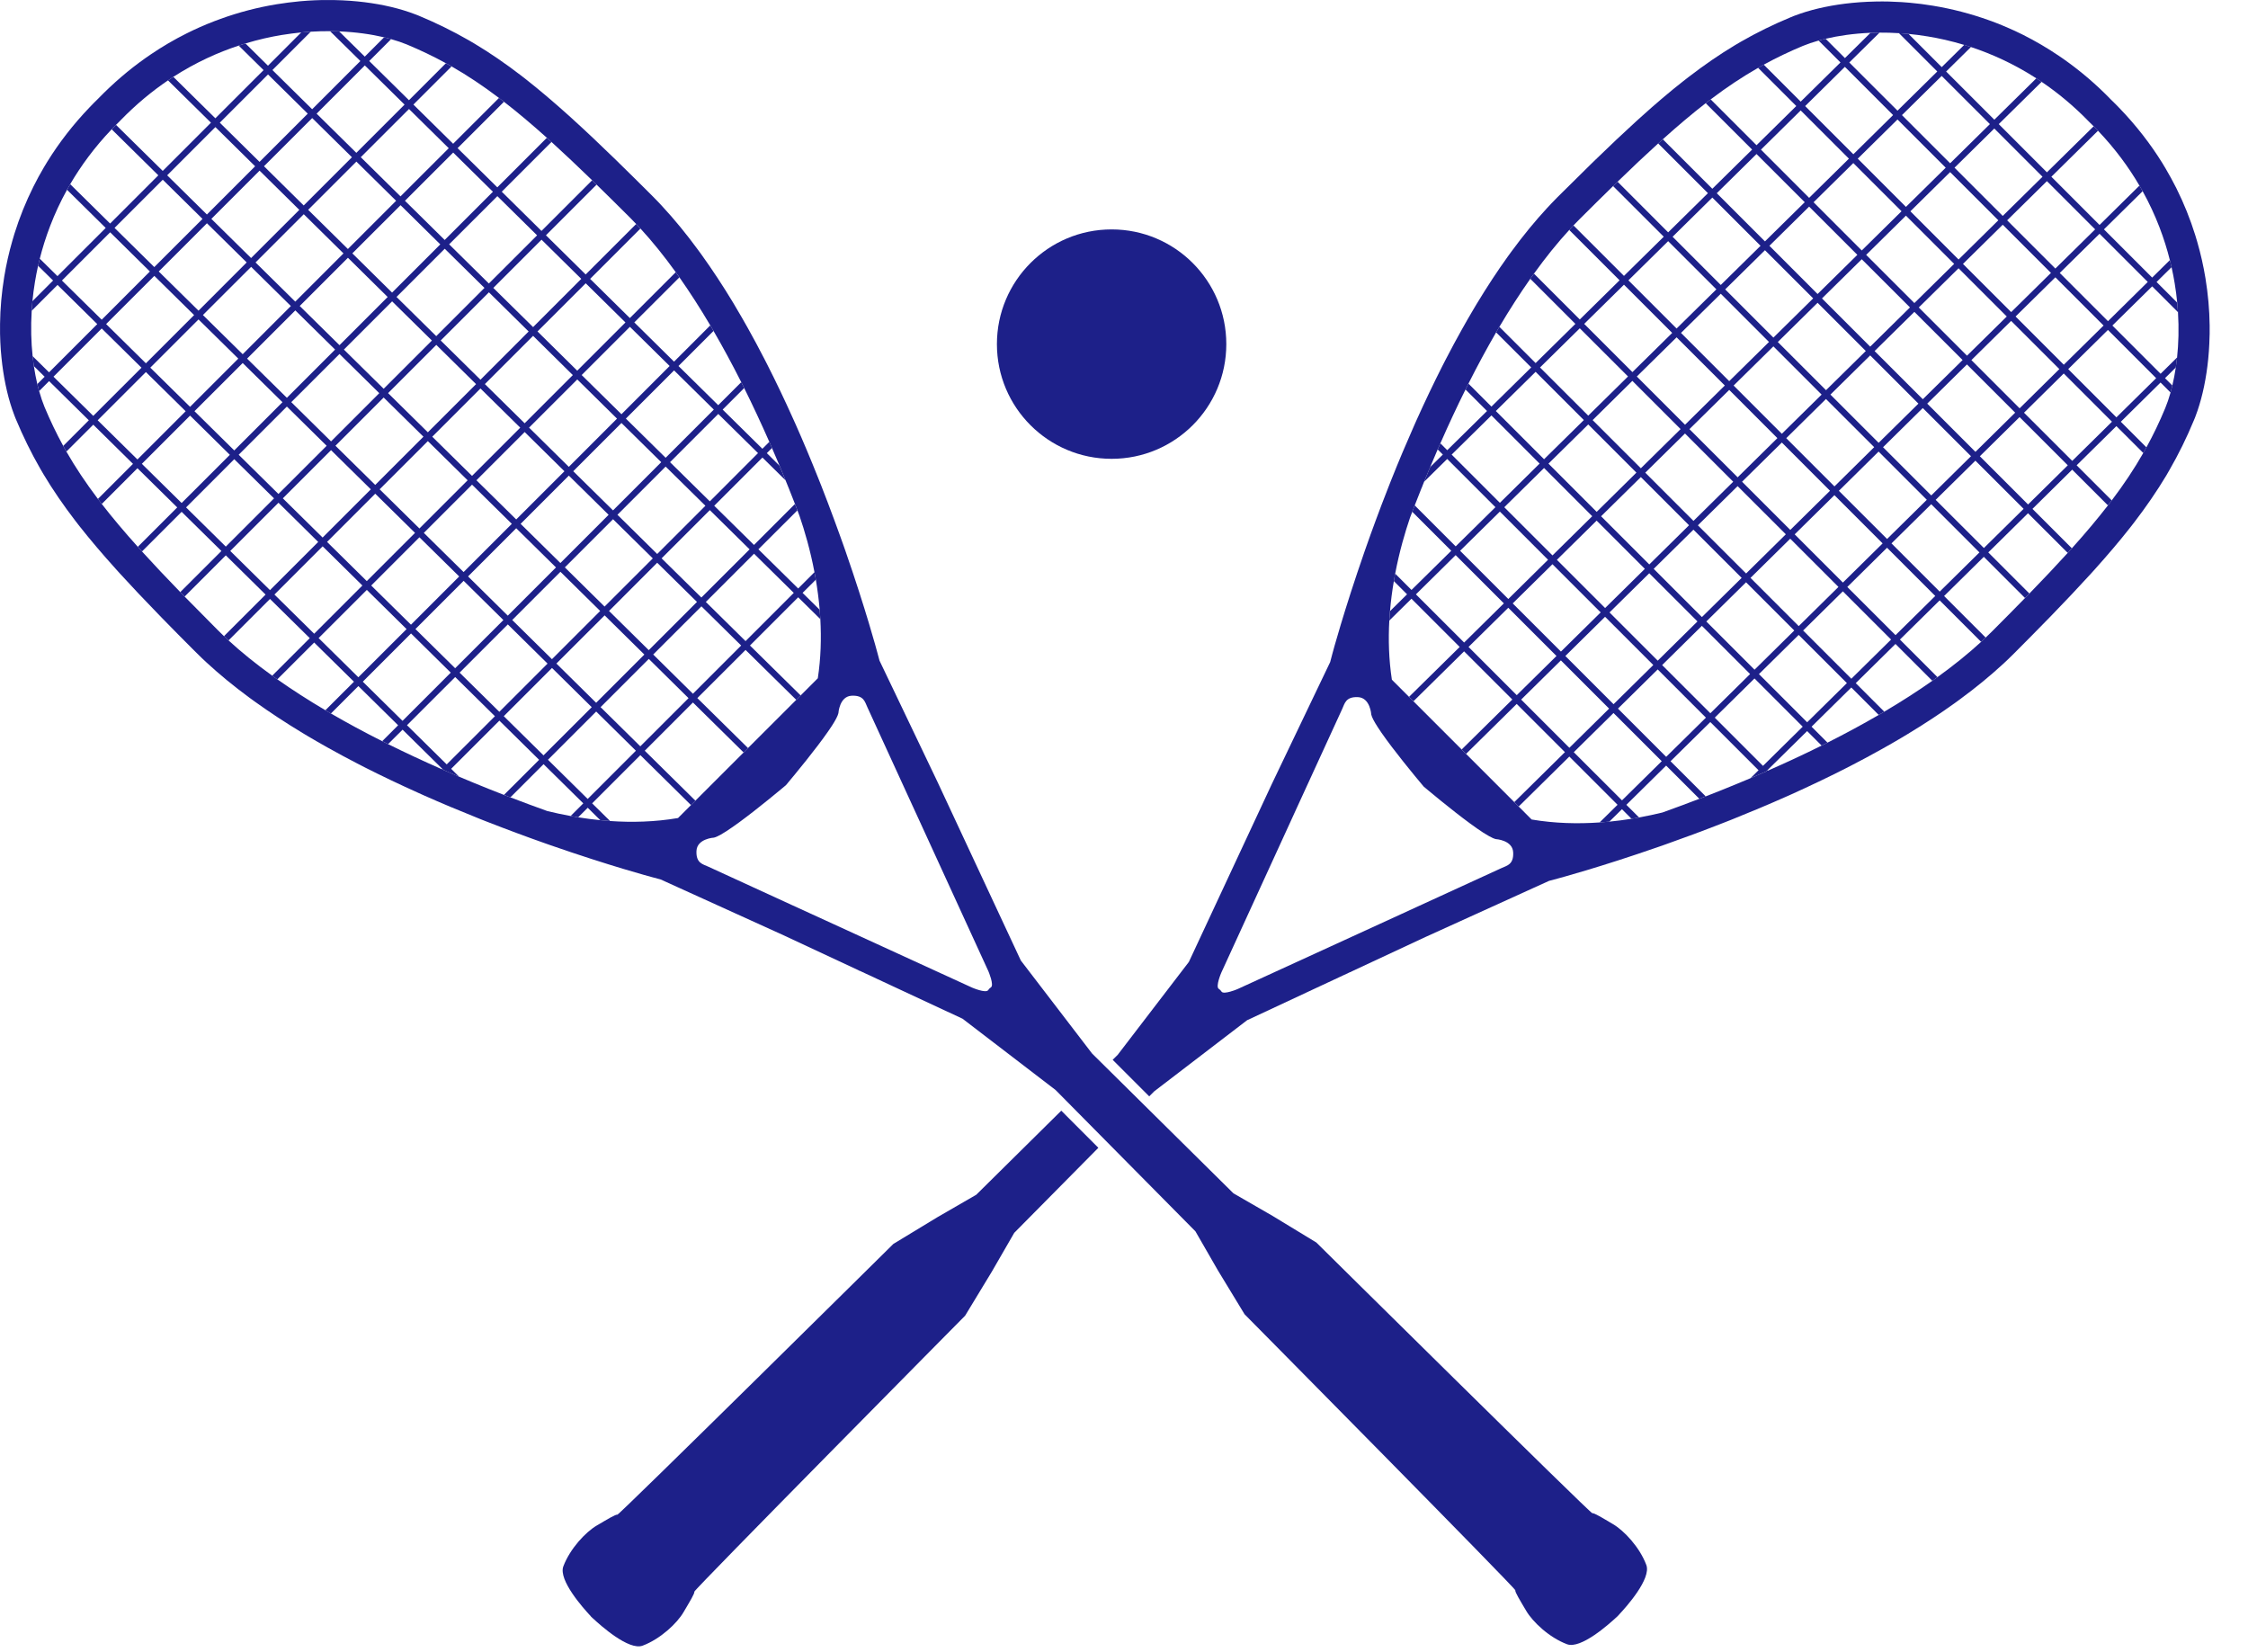 <svg width="49" height="36" viewBox="0 0 49 36" fill="none" xmlns="http://www.w3.org/2000/svg">
<path d="M34.205 5.012L35.302 6.109L34.435 6.963L33.436 5.964C33.409 6.001 33.383 6.038 33.356 6.076L34.339 7.059L33.472 7.913L32.682 7.123C32.659 7.163 32.635 7.203 32.611 7.244L33.376 8.008L32.509 8.862L32.008 8.361C31.986 8.403 31.965 8.446 31.944 8.489L32.413 8.958L31.546 9.812L31.396 9.662C31.376 9.706 31.357 9.751 31.337 9.795L31.45 9.907L31.174 10.179C31.13 10.285 31.085 10.392 31.041 10.5L31.545 10.003L32.596 11.054L31.73 11.908L30.837 11.015C30.819 11.062 30.801 11.108 30.783 11.154L31.633 12.004L30.767 12.858L30.411 12.502C30.401 12.556 30.391 12.61 30.382 12.665L30.67 12.953L30.298 13.32C30.292 13.388 30.287 13.456 30.283 13.525L30.766 13.049L31.817 14.1L30.713 15.188L30.809 15.284L31.913 14.196L32.964 15.246L31.86 16.335L31.956 16.431L33.06 15.342L34.111 16.393L33.007 17.482L33.103 17.578L34.207 16.489L35.258 17.54L34.867 17.925C34.938 17.921 35.008 17.915 35.078 17.908L35.354 17.636L35.562 17.845C35.618 17.836 35.672 17.826 35.727 17.817L35.45 17.541L36.317 16.686L37.041 17.41C37.087 17.392 37.133 17.374 37.179 17.356L36.413 16.591L37.28 15.737L38.331 16.787L38.155 16.961C38.237 16.926 38.319 16.891 38.399 16.856C38.432 16.841 38.466 16.827 38.499 16.812L38.523 16.788L39.39 15.934L39.706 16.25C39.749 16.228 39.791 16.207 39.834 16.186L39.487 15.838L40.353 14.984L40.951 15.582C40.992 15.559 41.032 15.535 41.072 15.511L40.45 14.889L41.316 14.035L42.119 14.838C42.157 14.811 42.194 14.784 42.231 14.758L41.413 13.939L42.279 13.085L43.183 13.989C43.217 13.958 43.25 13.927 43.282 13.896L42.376 12.99L43.242 12.136L44.14 13.034C44.172 13.001 44.204 12.968 44.235 12.936L43.339 12.04L44.205 11.186L45.07 12.05C45.1 12.017 45.131 11.983 45.161 11.95L44.302 11.091L45.168 10.236L45.947 11.015C45.975 10.978 46.003 10.942 46.03 10.906L45.265 10.141L46.131 9.287L46.718 9.873C46.741 9.832 46.764 9.791 46.786 9.75L46.228 9.192L47.094 8.337L47.312 8.555C47.325 8.506 47.339 8.455 47.351 8.402L47.191 8.242L47.426 8.01C47.437 7.94 47.446 7.867 47.454 7.792L47.095 8.146L46.044 7.095L46.911 6.241L47.474 6.804C47.469 6.735 47.464 6.666 47.457 6.596L47.007 6.146L47.334 5.823C47.323 5.773 47.311 5.721 47.297 5.669L46.911 6.05L45.86 4.999L46.704 4.167C46.681 4.127 46.658 4.086 46.634 4.045L45.764 4.903L44.714 3.852L45.731 2.849C45.7 2.817 45.668 2.784 45.636 2.752L44.617 3.756L43.567 2.705L44.502 1.783C44.464 1.757 44.425 1.731 44.387 1.706L43.471 2.609L42.42 1.559L42.961 1.025C42.912 1.008 42.863 0.993 42.815 0.978L42.324 1.463L41.599 0.738C41.529 0.732 41.459 0.726 41.391 0.722L42.227 1.558L41.36 2.412L40.309 1.362L40.97 0.71C40.903 0.711 40.837 0.712 40.772 0.715L40.214 1.266L39.792 0.844C39.739 0.857 39.688 0.87 39.64 0.884L40.117 1.361L39.25 2.215L38.444 1.409C38.403 1.432 38.362 1.455 38.321 1.478L39.154 2.311L38.287 3.165L37.288 2.166C37.252 2.193 37.215 2.221 37.179 2.249L38.191 3.26L37.324 4.114L36.244 3.035C36.211 3.065 36.177 3.095 36.143 3.126L37.228 4.21L36.361 5.064L35.258 3.96C35.225 3.992 35.193 4.023 35.16 4.055L36.265 5.159L35.398 6.013L34.297 4.913C34.266 4.945 34.235 4.978 34.205 5.012L34.205 5.012ZM46.132 9.096L45.081 8.045L45.947 7.191L46.998 8.242L46.132 9.096H46.132ZM45.169 10.045L44.118 8.995L44.984 8.14L46.035 9.191L45.169 10.045H45.169ZM44.206 10.995L43.155 9.944L44.021 9.09L45.072 10.141L44.206 10.995ZM43.243 11.944L42.192 10.894L43.058 10.04L44.109 11.09L43.243 11.944H43.243ZM42.28 12.894L41.229 11.843L42.095 10.989L43.146 12.04L42.28 12.894ZM41.317 13.843L40.266 12.793L41.132 11.938L42.183 12.989L41.317 13.843H41.317ZM40.354 14.793L39.303 13.742L40.169 12.888L41.22 13.939L40.354 14.793ZM39.391 15.742L38.34 14.692L39.206 13.838L40.257 14.888L39.391 15.742ZM37.377 15.641L38.243 14.787L39.294 15.838L38.428 16.692L37.377 15.641ZM45.948 7L44.897 5.949L45.764 5.095L46.815 6.145L45.948 7H45.948ZM44.985 7.949L43.934 6.898L44.801 6.044L45.852 7.095L44.985 7.949ZM44.022 8.899L42.971 7.848L43.837 6.994L44.888 8.044L44.022 8.899H44.022ZM43.059 9.848L42.008 8.797L42.874 7.943L43.925 8.994L43.059 9.848ZM42.096 10.798L41.045 9.747L41.911 8.893L42.962 9.943L42.096 10.798H42.096ZM41.133 11.747L40.082 10.697L40.948 9.842L41.999 10.893L41.133 11.747ZM40.17 12.697L39.119 11.646L39.985 10.792L41.036 11.843L40.17 12.697ZM39.207 13.646L38.156 12.595L39.022 11.741L40.073 12.792L39.207 13.646H39.207ZM38.244 14.596L37.193 13.545L38.059 12.691L39.11 13.742L38.244 14.596ZM37.281 15.545L36.23 14.495L37.096 13.64L38.147 14.691L37.281 15.545H37.281ZM36.318 16.495L35.267 15.444L36.133 14.59L37.184 15.641L36.318 16.495ZM34.304 16.394L35.17 15.54L36.221 16.59L35.355 17.444L34.304 16.394H34.304ZM44.801 5.853L43.75 4.802L44.617 3.948L45.668 4.999L44.801 5.853H44.801ZM43.838 6.802L42.787 5.752L43.654 4.898L44.705 5.948L43.838 6.802ZM42.875 7.752L41.824 6.701L42.691 5.847L43.742 6.898L42.875 7.752H42.875ZM41.912 8.701L40.861 7.651L41.728 6.797L42.779 7.847L41.912 8.701ZM40.949 9.651L39.898 8.6L40.765 7.746L41.816 8.797L40.949 9.651H40.949ZM39.986 10.601L38.935 9.55L39.801 8.696L40.852 9.746L39.986 10.601ZM39.023 11.55L37.972 10.499L38.839 9.645L39.889 10.696L39.023 11.55ZM38.06 12.499L37.009 11.449L37.875 10.595L38.926 11.645L38.06 12.499H38.06ZM37.097 13.449L36.046 12.398L36.912 11.544L37.963 12.595L37.097 13.449ZM36.134 14.399L35.083 13.348L35.949 12.494L37 13.544L36.134 14.399H36.134ZM35.171 15.348L34.12 14.297L34.986 13.443L36.037 14.494L35.171 15.348ZM33.157 15.247L34.023 14.393L35.074 15.444L34.208 16.298L33.157 15.247H33.157ZM43.654 4.706L42.603 3.655L43.47 2.801L44.521 3.852L43.654 4.706H43.654ZM42.691 5.656L41.641 4.605L42.507 3.751L43.558 4.801L42.691 5.656ZM41.728 6.605L40.677 5.555L41.544 4.7L42.595 5.751L41.728 6.605H41.728ZM40.765 7.555L39.714 6.504L40.581 5.65L41.632 6.7L40.765 7.555ZM39.802 8.504L38.751 7.454L39.618 6.599L40.669 7.65L39.802 8.504H39.802ZM38.839 9.454L37.788 8.403L38.655 7.549L39.706 8.6L38.839 9.454ZM37.876 10.403L36.825 9.353L37.692 8.498L38.742 9.549L37.876 10.403ZM36.913 11.353L35.862 10.302L36.728 9.448L37.779 10.499L36.913 11.353H36.913ZM35.95 12.302L34.899 11.252L35.766 10.398L36.816 11.448L35.95 12.302ZM34.987 13.252L33.936 12.201L34.802 11.347L35.853 12.398L34.987 13.252H34.987ZM34.024 14.201L32.973 13.151L33.839 12.297L34.89 13.347L34.024 14.201ZM32.01 14.1L32.876 13.246L33.927 14.297L33.061 15.151L32.01 14.1H32.01ZM42.508 3.559L41.457 2.509L42.323 1.655L43.374 2.705L42.507 3.559H42.508ZM41.544 4.509L40.494 3.458L41.36 2.604L42.411 3.655L41.544 4.509ZM40.581 5.459L39.531 4.408L40.397 3.554L41.448 4.604L40.581 5.459H40.581ZM39.618 6.408L38.568 5.357L39.434 4.503L40.485 5.554L39.618 6.408ZM38.655 7.358L37.604 6.307L38.471 5.453L39.522 6.503L38.655 7.358H38.655ZM37.692 8.307L36.641 7.256L37.508 6.402L38.559 7.453L37.692 8.307ZM36.729 9.257L35.678 8.206L36.545 7.352L37.596 8.402L36.729 9.257ZM35.766 10.206L34.715 9.156L35.581 8.301L36.632 9.352L35.766 10.206H35.766ZM34.803 11.156L33.752 10.105L34.619 9.251L35.669 10.301L34.803 11.156ZM33.84 12.105L32.789 11.055L33.656 10.2L34.706 11.251L33.84 12.105H33.84ZM32.877 13.055L31.826 12.004L32.693 11.15L33.743 12.2L32.877 13.055ZM30.863 12.954L31.729 12.099L32.78 13.15L31.914 14.004L30.863 12.954H30.863ZM40.398 3.362L39.347 2.312L40.213 1.457L41.264 2.508L40.398 3.362ZM39.434 4.312L38.384 3.261L39.25 2.407L40.301 3.458L39.434 4.312H39.434ZM38.471 5.261L37.421 4.211L38.287 3.357L39.338 4.407L38.471 5.261ZM37.508 6.211L36.458 5.16L37.324 4.306L38.375 5.357L37.508 6.211H37.508ZM36.545 7.16L35.495 6.11L36.361 5.256L37.412 6.306L36.545 7.16ZM32.509 9.054L33.559 10.104L32.693 10.959L31.642 9.908L32.509 9.054H32.509ZM33.472 8.104L34.523 9.155L33.656 10.009L32.605 8.958L33.472 8.104ZM34.435 7.155L35.486 8.205L34.619 9.059L33.568 8.009L34.435 7.155H34.435ZM35.398 6.205L36.449 7.256L35.582 8.11L34.531 7.059L35.398 6.205Z" fill="#1D2089"/>
<path d="M21.279 26.04L20.429 26.531L19.473 27.111C19.473 27.111 13.497 33.02 13.457 33.012C13.416 33.004 13.244 33.11 13.007 33.249C12.77 33.388 12.427 33.747 12.279 34.139C12.167 34.439 12.717 35.055 12.877 35.225L12.876 35.227C12.876 35.227 12.884 35.234 12.898 35.248C12.912 35.262 12.92 35.27 12.92 35.27L12.921 35.269C13.092 35.429 13.707 35.979 14.007 35.867C14.399 35.72 14.759 35.377 14.898 35.139C15.037 34.903 15.143 34.731 15.135 34.69C15.127 34.649 21.037 28.675 21.037 28.675L21.617 27.719L22.108 26.869L23.941 25.016L23.133 24.207L21.279 26.04L21.279 26.04Z" fill="#1D2089"/>
<path d="M48.164 7.092C48.16 6.752 48.129 6.409 48.073 6.065C48.029 5.796 47.969 5.532 47.894 5.272C47.88 5.223 47.865 5.174 47.85 5.125C47.74 4.772 47.602 4.429 47.437 4.099C47.364 3.955 47.287 3.813 47.205 3.674C47.181 3.634 47.157 3.594 47.133 3.554C46.872 3.134 46.565 2.739 46.214 2.373C46.183 2.34 46.151 2.308 46.12 2.276C46.087 2.243 46.053 2.209 46.019 2.177C45.701 1.848 45.359 1.555 44.995 1.298C44.957 1.271 44.919 1.245 44.881 1.219C44.629 1.048 44.367 0.895 44.097 0.759C43.901 0.662 43.702 0.574 43.499 0.495C43.452 0.477 43.405 0.46 43.358 0.443C42.961 0.3 42.55 0.193 42.13 0.124C41.964 0.096 41.797 0.075 41.63 0.06C41.571 0.054 41.511 0.05 41.452 0.046C41.264 0.034 41.078 0.029 40.893 0.033C40.831 0.034 40.769 0.036 40.707 0.039C40.594 0.044 40.483 0.052 40.371 0.063C39.958 0.104 39.573 0.184 39.244 0.296C39.196 0.312 39.148 0.33 39.103 0.347C39.081 0.356 39.059 0.365 39.037 0.374C38.653 0.533 38.294 0.709 37.945 0.91C37.905 0.934 37.864 0.957 37.824 0.981C37.483 1.185 37.148 1.416 36.803 1.681C36.767 1.708 36.731 1.736 36.695 1.765C36.396 1.999 36.089 2.26 35.764 2.554C35.73 2.584 35.697 2.614 35.663 2.645C35.384 2.899 35.091 3.176 34.778 3.48C34.745 3.512 34.713 3.543 34.68 3.575C34.45 3.8 34.208 4.039 33.952 4.294C33.907 4.339 33.862 4.385 33.817 4.433C33.786 4.465 33.755 4.498 33.724 4.532C33.464 4.813 33.205 5.128 32.949 5.477C32.922 5.514 32.895 5.551 32.868 5.588C32.638 5.908 32.411 6.254 32.186 6.626C32.162 6.666 32.138 6.706 32.114 6.747C32.032 6.885 31.951 7.026 31.87 7.171C31.746 7.391 31.624 7.619 31.502 7.855C31.48 7.897 31.459 7.94 31.437 7.982C31.249 8.353 31.064 8.741 30.881 9.147C30.861 9.191 30.842 9.235 30.822 9.28C30.657 9.652 30.494 10.037 30.335 10.436C30.328 10.454 30.32 10.473 30.313 10.491C30.295 10.537 30.276 10.583 30.259 10.629C30.161 10.877 30.069 11.119 29.983 11.353C29.946 11.454 29.91 11.553 29.874 11.651C29.846 11.729 29.819 11.806 29.792 11.882C29.775 11.93 29.758 11.978 29.742 12.024C29.292 13.316 29.047 14.228 29.044 14.241L28.994 14.43L28.835 14.762L28.662 15.123L27.728 17.075L25.914 20.965L24.361 22.992L24.253 23.098L25.05 23.895L25.157 23.787L27.184 22.235L29.434 21.185L29.439 21.19L29.452 21.177L31.075 20.42L33.413 19.358L33.764 19.199L33.77 19.197L33.953 19.148C33.965 19.145 34.878 18.901 36.169 18.451C36.216 18.434 36.264 18.418 36.311 18.401C36.505 18.332 36.707 18.259 36.916 18.182C37.018 18.144 37.123 18.105 37.228 18.064C37.339 18.022 37.452 17.979 37.565 17.934C37.611 17.916 37.657 17.898 37.703 17.88C37.721 17.872 37.74 17.865 37.758 17.858C38.157 17.698 38.543 17.536 38.915 17.371C38.959 17.351 39.003 17.331 39.048 17.312C39.453 17.129 39.842 16.944 40.212 16.756C40.255 16.734 40.297 16.712 40.339 16.691C40.575 16.569 40.804 16.447 41.024 16.323C41.169 16.242 41.31 16.161 41.448 16.079C41.489 16.055 41.529 16.031 41.568 16.007C41.941 15.782 42.287 15.555 42.607 15.325C42.644 15.298 42.681 15.271 42.718 15.244C43.067 14.988 43.382 14.729 43.664 14.469C43.697 14.438 43.73 14.407 43.763 14.376C43.81 14.331 43.856 14.286 43.901 14.241C44.156 13.986 44.395 13.744 44.62 13.513C44.652 13.481 44.684 13.448 44.715 13.416C45.019 13.102 45.297 12.809 45.55 12.531C45.581 12.497 45.612 12.463 45.642 12.43C45.935 12.104 46.197 11.797 46.431 11.499C46.459 11.463 46.488 11.427 46.515 11.391C46.78 11.046 47.01 10.711 47.215 10.37C47.239 10.329 47.262 10.289 47.285 10.249C47.487 9.899 47.663 9.541 47.822 9.157C47.831 9.135 47.84 9.113 47.849 9.091C47.866 9.046 47.883 8.999 47.9 8.95C48.012 8.621 48.092 8.236 48.133 7.823C48.144 7.712 48.152 7.6 48.157 7.488C48.16 7.426 48.162 7.364 48.163 7.302C48.163 7.295 48.164 7.289 48.164 7.282C48.165 7.219 48.165 7.155 48.164 7.092L48.164 7.092ZM32.726 18.921C32.683 18.942 31.878 19.311 30.883 19.766C30.765 19.82 30.644 19.876 30.522 19.932C28.899 20.675 26.975 21.557 26.975 21.557C26.975 21.557 26.675 21.685 26.626 21.612C26.618 21.599 26.608 21.588 26.599 21.578C26.588 21.568 26.577 21.559 26.565 21.551C26.491 21.502 26.62 21.201 26.62 21.201C26.62 21.201 27.402 19.495 28.114 17.942C28.168 17.825 28.221 17.708 28.273 17.594C28.79 16.466 29.234 15.499 29.256 15.452C29.311 15.335 29.33 15.182 29.6 15.194C29.869 15.207 29.89 15.575 29.89 15.575C29.903 15.635 29.957 15.734 30.036 15.856C30.059 15.892 30.085 15.931 30.113 15.971C30.381 16.357 30.817 16.887 31.033 17.144C31.035 17.145 31.036 17.146 31.037 17.147C31.068 17.173 31.103 17.202 31.141 17.234C31.456 17.496 31.986 17.925 32.331 18.148C32.374 18.175 32.415 18.2 32.451 18.22C32.514 18.256 32.566 18.279 32.603 18.288C32.603 18.288 32.971 18.308 32.983 18.578C32.996 18.847 32.842 18.866 32.726 18.921V18.921ZM47.454 7.793C47.446 7.867 47.437 7.94 47.426 8.011C47.405 8.15 47.38 8.281 47.351 8.402C47.339 8.455 47.325 8.506 47.312 8.555C47.276 8.683 47.236 8.798 47.195 8.897C47.072 9.194 46.937 9.475 46.786 9.75C46.764 9.791 46.741 9.832 46.717 9.873C46.519 10.22 46.294 10.558 46.03 10.906C46.003 10.943 45.975 10.979 45.947 11.015C45.715 11.314 45.456 11.622 45.161 11.95C45.131 11.983 45.1 12.017 45.07 12.051C44.817 12.329 44.541 12.621 44.235 12.936C44.204 12.969 44.172 13.001 44.14 13.034C43.916 13.264 43.676 13.506 43.42 13.762C43.376 13.807 43.33 13.851 43.282 13.896C43.25 13.927 43.217 13.958 43.183 13.989C42.903 14.246 42.585 14.503 42.231 14.758C42.194 14.785 42.157 14.811 42.119 14.838C41.798 15.064 41.448 15.289 41.072 15.511C41.032 15.535 40.992 15.559 40.951 15.582C40.6 15.786 40.228 15.987 39.834 16.186C39.791 16.207 39.749 16.229 39.706 16.25C39.333 16.435 38.942 16.618 38.533 16.797L38.523 16.788L38.499 16.813C38.466 16.827 38.432 16.841 38.399 16.856C38.319 16.891 38.237 16.926 38.155 16.961C37.946 17.05 37.732 17.137 37.514 17.225C37.401 17.27 37.29 17.314 37.179 17.357C37.133 17.375 37.087 17.392 37.041 17.41C36.762 17.517 36.492 17.616 36.234 17.709C36.074 17.748 35.904 17.784 35.727 17.817C35.673 17.826 35.618 17.836 35.563 17.845C35.406 17.87 35.244 17.892 35.078 17.908C35.008 17.915 34.938 17.921 34.867 17.925C34.394 17.958 33.891 17.947 33.385 17.861L33.103 17.578L33.007 17.482L31.956 16.431L31.86 16.335L30.809 15.284L30.713 15.188L30.339 14.814C30.272 14.375 30.26 13.94 30.283 13.525C30.287 13.456 30.292 13.388 30.298 13.32C30.317 13.093 30.346 12.874 30.382 12.665C30.391 12.61 30.401 12.556 30.411 12.502C30.503 12.02 30.626 11.599 30.737 11.275C30.752 11.235 30.768 11.195 30.784 11.154C30.801 11.108 30.819 11.062 30.837 11.015C30.88 10.905 30.924 10.793 30.969 10.68C30.974 10.666 30.98 10.653 30.985 10.639L31.006 10.594C31.006 10.594 30.999 10.61 30.986 10.639C31.004 10.592 31.023 10.546 31.041 10.5C31.085 10.392 31.13 10.285 31.174 10.179C31.228 10.049 31.283 9.922 31.337 9.795C31.357 9.751 31.376 9.706 31.396 9.662C31.576 9.253 31.758 8.862 31.944 8.489C31.965 8.446 31.986 8.404 32.008 8.361C32.206 7.967 32.408 7.595 32.611 7.244C32.635 7.204 32.659 7.163 32.682 7.123C32.905 6.747 33.13 6.398 33.356 6.076C33.382 6.038 33.409 6.001 33.436 5.964C33.691 5.61 33.947 5.292 34.205 5.012C34.236 4.979 34.267 4.946 34.297 4.913C34.342 4.866 34.387 4.82 34.432 4.775C34.688 4.519 34.93 4.28 35.16 4.056C35.193 4.024 35.225 3.992 35.258 3.961C35.573 3.655 35.866 3.378 36.144 3.126C36.177 3.095 36.211 3.065 36.245 3.035C36.573 2.74 36.88 2.481 37.179 2.249C37.216 2.221 37.252 2.193 37.288 2.166C37.636 1.902 37.975 1.677 38.321 1.479C38.362 1.455 38.403 1.432 38.444 1.41C38.719 1.259 39.001 1.124 39.297 1.001C39.397 0.96 39.512 0.92 39.64 0.884C39.689 0.871 39.739 0.858 39.792 0.845C40.072 0.779 40.403 0.73 40.772 0.715C40.837 0.713 40.903 0.711 40.97 0.711C41.106 0.71 41.246 0.714 41.391 0.723C41.459 0.727 41.529 0.732 41.599 0.739C41.737 0.752 41.877 0.77 42.02 0.794C42.26 0.833 42.528 0.892 42.815 0.979C42.863 0.994 42.912 1.009 42.961 1.025C43.408 1.173 43.895 1.39 44.386 1.707C44.425 1.732 44.464 1.757 44.502 1.784C44.849 2.019 45.198 2.305 45.535 2.653L45.539 2.657L45.543 2.661C45.574 2.691 45.605 2.722 45.636 2.753C45.668 2.785 45.7 2.817 45.731 2.85C46.106 3.243 46.402 3.648 46.634 4.046C46.658 4.087 46.681 4.127 46.704 4.168C46.999 4.7 47.183 5.215 47.297 5.67C47.31 5.722 47.323 5.773 47.334 5.824C47.362 5.947 47.384 6.064 47.402 6.175C47.426 6.318 47.444 6.459 47.457 6.596C47.464 6.666 47.469 6.736 47.474 6.805C47.496 7.161 47.486 7.493 47.454 7.793H47.454Z" fill="#1D2089"/>
<path d="M13.867 4.882L12.766 5.982L11.9 5.128L13.004 4.024C12.972 3.992 12.939 3.96 12.907 3.929L11.803 5.033L10.937 4.178L12.021 3.094C11.987 3.064 11.954 3.033 11.92 3.003L10.84 4.083L9.974 3.229L10.985 2.218C10.949 2.189 10.913 2.162 10.877 2.134L9.877 3.133L9.011 2.279L9.843 1.447C9.802 1.424 9.761 1.401 9.72 1.378L8.914 2.184L8.048 1.33L8.525 0.853C8.476 0.839 8.425 0.826 8.372 0.813L7.951 1.234L7.392 0.684C7.327 0.681 7.261 0.679 7.194 0.679L7.855 1.33L6.804 2.381L5.938 1.527L6.774 0.691C6.705 0.695 6.636 0.7 6.565 0.707L5.841 1.432L5.35 0.947C5.301 0.962 5.252 0.977 5.203 0.994L5.745 1.528L4.694 2.578L3.778 1.675C3.739 1.7 3.701 1.725 3.662 1.752L4.598 2.674L3.547 3.725L2.528 2.721C2.496 2.753 2.465 2.786 2.434 2.818L3.451 3.821L2.4 4.872L1.53 4.014C1.506 4.055 1.483 4.095 1.461 4.136L2.304 4.968L1.253 6.018L0.867 5.638C0.854 5.69 0.842 5.742 0.83 5.792L1.157 6.114L0.707 6.564C0.7 6.635 0.695 6.704 0.691 6.773L1.254 6.21L2.12 7.064L1.069 8.115L0.71 7.761C0.718 7.836 0.728 7.909 0.738 7.979L0.973 8.211L0.813 8.371C0.826 8.424 0.839 8.475 0.853 8.524L1.07 8.306L1.936 9.16L1.378 9.719C1.401 9.76 1.424 9.801 1.447 9.842L2.033 9.256L2.899 10.11L2.134 10.875C2.162 10.911 2.189 10.947 2.218 10.984L2.996 10.205L3.863 11.059L3.004 11.918C3.034 11.952 3.064 11.985 3.095 12.019L3.959 11.155L4.826 12.009L3.929 12.905C3.961 12.937 3.992 12.97 4.024 13.002L4.922 12.104L5.789 12.959L4.882 13.865C4.915 13.896 4.948 13.927 4.981 13.958L5.885 13.054L6.752 13.908L5.933 14.727C5.97 14.753 6.007 14.78 6.045 14.806L6.848 14.004L7.715 14.858L7.092 15.48C7.132 15.504 7.173 15.527 7.213 15.551L7.811 14.953L8.678 15.807L8.331 16.154C8.373 16.176 8.416 16.197 8.459 16.218L8.775 15.903L9.641 16.757L9.666 16.781C9.699 16.796 9.732 16.81 9.765 16.825C9.846 16.86 9.927 16.895 10.009 16.93L9.834 16.756L10.885 15.706L11.751 16.56L10.985 17.325C11.032 17.343 11.078 17.361 11.124 17.379L11.848 16.655L12.714 17.509L12.438 17.785C12.492 17.795 12.547 17.805 12.602 17.813L12.811 17.605L13.086 17.877C13.156 17.884 13.227 17.889 13.298 17.894L12.907 17.509L13.958 16.458L15.062 17.547L15.158 17.451L14.054 16.362L15.104 15.311L16.209 16.4L16.305 16.304L15.2 15.215L16.251 14.165L17.356 15.253L17.452 15.157L16.347 14.069L17.398 13.018L17.881 13.494C17.877 13.425 17.872 13.357 17.866 13.289L17.494 12.922L17.783 12.634C17.773 12.579 17.764 12.524 17.753 12.471L17.398 12.826L16.531 11.972L17.381 11.123C17.363 11.077 17.346 11.031 17.328 10.984L16.435 11.877L15.568 11.023L16.619 9.972L17.123 10.469C17.079 10.361 17.035 10.254 16.99 10.148L16.715 9.876L16.827 9.764C16.808 9.719 16.788 9.675 16.769 9.63L16.618 9.781L15.752 8.927L16.221 8.458C16.2 8.415 16.178 8.372 16.157 8.33L15.655 8.831L14.789 7.977L15.553 7.213C15.53 7.172 15.506 7.132 15.482 7.092L14.692 7.882L13.826 7.027L14.809 6.045C14.782 6.007 14.755 5.97 14.729 5.933L13.729 6.932L12.863 6.078L13.96 4.981C13.929 4.947 13.898 4.914 13.867 4.882L13.867 4.882ZM1.166 8.21L2.217 7.159L3.084 8.014L2.033 9.064L1.166 8.21H1.166ZM2.129 9.16L3.18 8.109L4.047 8.963L2.996 10.014L2.129 9.16H2.129ZM3.092 10.109L4.143 9.058L5.01 9.913L3.959 10.963L3.092 10.109ZM4.056 11.059L5.106 10.008L5.973 10.862L4.922 11.913L4.056 11.059H4.056ZM5.019 12.008L6.07 10.957L6.936 11.812L5.885 12.862L5.019 12.008ZM5.982 12.958L7.033 11.907L7.899 12.761L6.848 13.812L5.982 12.958H5.982ZM6.945 13.907L7.996 12.857L8.862 13.711L7.811 14.761L6.945 13.907ZM7.908 14.857L8.959 13.806L9.825 14.66L8.774 15.711L7.908 14.857ZM9.737 16.66L8.871 15.806L9.922 14.756L10.788 15.61L9.737 16.66ZM1.35 6.114L2.401 5.063L3.267 5.917L2.217 6.968L1.35 6.114H1.35ZM2.313 7.063L3.364 6.013L4.231 6.867L3.18 7.918L2.313 7.063ZM3.276 8.013L4.327 6.962L5.194 7.816L4.143 8.867L3.276 8.013H3.276ZM4.239 8.962L5.29 7.912L6.157 8.766L5.106 9.817L4.239 8.962ZM5.202 9.912L6.253 8.861L7.12 9.716L6.069 10.766L5.203 9.912H5.202ZM6.165 10.861L7.216 9.811L8.083 10.665L7.032 11.716L6.165 10.861ZM7.129 11.811L8.179 10.76L9.046 11.614L7.995 12.665L7.129 11.811ZM8.092 12.761L9.142 11.71L10.009 12.564L8.958 13.615L8.091 12.761H8.092ZM9.055 13.71L10.106 12.659L10.972 13.514L9.921 14.564L9.055 13.71ZM10.018 14.66L11.069 13.609L11.935 14.463L10.884 15.514L10.018 14.66H10.018ZM10.981 15.609L12.032 14.558L12.898 15.413L11.847 16.463L10.981 15.609ZM12.81 17.413L11.944 16.559L12.995 15.508L13.861 16.362L12.81 17.413H12.81ZM2.497 4.967L3.548 3.917L4.414 4.771L3.363 5.821L2.497 4.967H2.497ZM3.46 5.917L4.511 4.866L5.377 5.72L4.327 6.771L3.46 5.917ZM4.423 6.866L5.474 5.816L6.34 6.67L5.29 7.72L4.423 6.866H4.423ZM5.386 7.816L6.437 6.765L7.304 7.619L6.253 8.67L5.386 7.816ZM6.349 8.765L7.4 7.715L8.267 8.569L7.216 9.62L6.349 8.765H6.349ZM7.312 9.715L8.363 8.664L9.23 9.518L8.179 10.569L7.312 9.715ZM8.275 10.664L9.326 9.614L10.193 10.468L9.142 11.518L8.275 10.664ZM9.239 11.614L10.289 10.563L11.156 11.417L10.105 12.468L9.238 11.614H9.239ZM10.202 12.563L11.252 11.513L12.119 12.367L11.068 13.418L10.202 12.563ZM11.165 13.513L12.216 12.462L13.082 13.316L12.031 14.367L11.165 13.513H11.165ZM12.128 14.462L13.179 13.412L14.045 14.266L12.994 15.317L12.128 14.462ZM13.957 16.266L13.091 15.412L14.142 14.361L15.008 15.216L13.957 16.266H13.957ZM3.644 3.821L4.695 2.77L5.561 3.624L4.51 4.675L3.644 3.821H3.644ZM4.607 4.77L5.658 3.719L6.524 4.574L5.473 5.624L4.607 4.77ZM5.57 5.72L6.621 4.669L7.487 5.523L6.436 6.574L5.57 5.72H5.57ZM6.533 6.669L7.584 5.618L8.45 6.473L7.4 7.523L6.533 6.669ZM7.496 7.619L8.547 6.568L9.414 7.422L8.363 8.473L7.496 7.619H7.496ZM8.459 8.568L9.51 7.517L10.377 8.372L9.326 9.422L8.459 8.568ZM9.422 9.518L10.473 8.467L11.34 9.321L10.289 10.372L9.422 9.518ZM10.385 10.467L11.436 9.416L12.303 10.271L11.252 11.321L10.385 10.467H10.385ZM11.348 11.417L12.399 10.366L13.266 11.22L12.215 12.271L11.348 11.417ZM12.312 12.366L13.362 11.316L14.229 12.17L13.178 13.22L12.312 12.366H12.312ZM13.275 13.316L14.325 12.265L15.192 13.119L14.141 14.17L13.275 13.316ZM15.104 15.12L14.238 14.265L15.289 13.215L16.155 14.069L15.104 15.12H15.104ZM4.791 2.674L5.842 1.623L6.708 2.477L5.657 3.528L4.791 2.674H4.791ZM5.754 3.623L6.805 2.573L7.671 3.427L6.62 4.478L5.754 3.623ZM6.717 4.573L7.768 3.522L8.634 4.376L7.583 5.427L6.717 4.573H6.717ZM7.68 5.522L8.731 4.472L9.597 5.326L8.546 6.377L7.68 5.522ZM8.643 6.472L9.694 5.421L10.56 6.275L9.509 7.326L8.643 6.472H8.643ZM9.606 7.421L10.657 6.371L11.523 7.225L10.473 8.276L9.606 7.421ZM10.569 8.371L11.62 7.32L12.486 8.175L11.436 9.225L10.569 8.371ZM11.532 9.32L12.583 8.27L13.449 9.124L12.399 10.175L11.532 9.32H11.532ZM12.495 10.27L13.546 9.219L14.413 10.073L13.362 11.124L12.495 10.27ZM13.458 11.22L14.509 10.169L15.376 11.023L14.325 12.074L13.459 11.22H13.458ZM14.421 12.169L15.472 11.118L16.339 11.973L15.288 13.023L14.421 12.169ZM16.251 13.973L15.385 13.119L16.436 12.068L17.302 12.922L16.251 13.973H16.251ZM6.901 2.477L7.952 1.426L8.818 2.28L7.767 3.331L6.901 2.477ZM7.864 3.426L8.915 2.376L9.781 3.23L8.73 4.28L7.864 3.426H7.864ZM8.827 4.376L9.878 3.325L10.744 4.179L9.693 5.23L8.827 4.376ZM9.79 5.325L10.841 4.275L11.707 5.129L10.656 6.179L9.79 5.325H9.79ZM10.753 6.275L11.804 5.224L12.67 6.078L11.62 7.129L10.753 6.275ZM16.522 9.876L15.472 10.927L14.605 10.073L15.656 9.022L16.523 9.876H16.522ZM15.559 8.927L14.509 9.977L13.642 9.123L14.693 8.073L15.559 8.927ZM14.596 7.977L13.546 9.028L12.679 8.174L13.73 7.123L14.596 7.977H14.596ZM13.633 7.028L12.582 8.079L11.716 7.224L12.767 6.174L13.633 7.028Z" fill="#1D2089"/>
<path d="M13.485 3.544C13.452 3.512 13.419 3.48 13.387 3.449C13.074 3.145 12.781 2.867 12.502 2.614C12.468 2.583 12.435 2.552 12.401 2.522C12.075 2.229 11.768 1.968 11.47 1.733C11.434 1.705 11.398 1.677 11.362 1.649C11.017 1.384 10.682 1.154 10.341 0.95C10.3 0.926 10.26 0.902 10.22 0.879C9.87 0.678 9.512 0.502 9.128 0.342C9.106 0.333 9.084 0.324 9.062 0.316C9.016 0.298 8.969 0.281 8.921 0.265C8.592 0.152 8.207 0.072 7.793 0.031C7.682 0.02 7.57 0.012 7.458 0.007C7.396 0.004 7.334 0.002 7.272 0.001C7.087 -0.002 6.9 0.002 6.713 0.014C6.654 0.018 6.594 0.023 6.534 0.028C6.368 0.044 6.201 0.065 6.034 0.092C5.614 0.161 5.204 0.268 4.806 0.412C4.759 0.429 4.712 0.446 4.666 0.464C4.463 0.542 4.263 0.63 4.068 0.728C3.797 0.863 3.535 1.017 3.283 1.188C3.245 1.213 3.207 1.24 3.17 1.266C2.806 1.523 2.464 1.817 2.145 2.145C2.111 2.178 2.078 2.211 2.045 2.244C2.013 2.276 1.982 2.309 1.95 2.342C1.6 2.708 1.292 3.103 1.032 3.523C1.008 3.563 0.984 3.602 0.96 3.642C0.877 3.782 0.8 3.923 0.728 4.068C0.563 4.398 0.425 4.741 0.315 5.093C0.3 5.142 0.285 5.191 0.271 5.241C0.196 5.5 0.136 5.765 0.092 6.033C0.036 6.377 0.005 6.72 0.001 7.061C-0 7.124 -0 7.188 0.001 7.251C0.001 7.258 0.001 7.264 0.001 7.271C0.002 7.333 0.004 7.395 0.007 7.457C0.012 7.569 0.02 7.681 0.032 7.792C0.073 8.205 0.153 8.59 0.265 8.919C0.281 8.968 0.298 9.015 0.316 9.06C0.325 9.082 0.333 9.104 0.342 9.126C0.502 9.51 0.678 9.868 0.879 10.218C0.902 10.258 0.926 10.299 0.95 10.339C1.154 10.68 1.384 11.015 1.649 11.36C1.677 11.396 1.705 11.432 1.733 11.468C1.968 11.766 2.229 12.073 2.523 12.399C2.553 12.432 2.583 12.466 2.614 12.5C2.868 12.778 3.145 13.072 3.45 13.385C3.481 13.417 3.512 13.45 3.544 13.482C3.769 13.713 4.008 13.955 4.264 14.21C4.309 14.255 4.355 14.3 4.402 14.345C4.434 14.376 4.467 14.407 4.501 14.438C4.782 14.698 5.098 14.957 5.446 15.213C5.483 15.24 5.52 15.267 5.558 15.294C5.878 15.524 6.224 15.751 6.596 15.976C6.636 16 6.676 16.024 6.716 16.048C6.854 16.13 6.996 16.211 7.14 16.292C7.361 16.416 7.589 16.538 7.825 16.66C7.867 16.681 7.91 16.703 7.952 16.725C8.323 16.913 8.712 17.098 9.117 17.28C9.161 17.3 9.205 17.32 9.25 17.34C9.622 17.505 10.008 17.667 10.406 17.826C10.425 17.834 10.443 17.841 10.462 17.849C10.508 17.867 10.554 17.885 10.599 17.903C10.713 17.948 10.825 17.991 10.936 18.033C11.042 18.074 11.146 18.113 11.249 18.151C11.457 18.229 11.659 18.301 11.853 18.37C11.901 18.387 11.948 18.403 11.995 18.42C13.286 18.87 14.199 19.114 14.212 19.117L14.395 19.166L14.401 19.168L14.751 19.327L17.09 20.389L18.712 21.146L18.726 21.159L18.73 21.154L20.981 22.203L23.008 23.756L26.057 26.837L26.547 27.688L27.128 28.644C27.128 28.644 33.038 34.618 33.029 34.659C33.021 34.7 33.127 34.871 33.267 35.108C33.406 35.345 33.765 35.689 34.157 35.836C34.457 35.948 35.073 35.398 35.244 35.238L35.245 35.239C35.245 35.239 35.252 35.231 35.266 35.217C35.281 35.203 35.288 35.195 35.288 35.195L35.287 35.194C35.448 35.024 35.998 34.408 35.885 34.108C35.738 33.716 35.395 33.356 35.158 33.218C34.921 33.078 34.749 32.972 34.708 32.98C34.667 32.989 28.692 27.08 28.692 27.08L27.736 26.499L26.886 26.009L23.804 22.961L22.251 20.934L20.436 17.044L19.503 15.092L19.33 14.731L19.171 14.399L19.12 14.21C19.117 14.197 18.873 13.285 18.423 11.993C18.406 11.947 18.39 11.899 18.373 11.851C18.346 11.775 18.318 11.698 18.29 11.62C18.255 11.522 18.219 11.423 18.181 11.322C18.095 11.088 18.003 10.846 17.906 10.598C17.888 10.552 17.87 10.506 17.851 10.46C17.844 10.442 17.837 10.423 17.829 10.405C17.67 10.006 17.508 9.621 17.343 9.249C17.323 9.204 17.303 9.16 17.283 9.116C17.101 8.71 16.915 8.322 16.727 7.951C16.706 7.909 16.684 7.866 16.662 7.824C16.541 7.588 16.418 7.36 16.295 7.14C16.214 6.995 16.132 6.854 16.05 6.716C16.026 6.675 16.002 6.635 15.979 6.595C15.754 6.223 15.526 5.877 15.296 5.557C15.269 5.52 15.242 5.483 15.215 5.446C14.959 5.097 14.701 4.782 14.44 4.501C14.409 4.467 14.378 4.434 14.347 4.401C14.302 4.354 14.257 4.308 14.212 4.263C13.957 4.008 13.715 3.769 13.484 3.544L13.485 3.544ZM18.909 15.42C18.931 15.468 19.374 16.434 19.891 17.562C19.944 17.677 19.997 17.793 20.051 17.91C20.763 19.464 21.545 21.17 21.545 21.17C21.545 21.17 21.673 21.47 21.6 21.519C21.587 21.528 21.576 21.537 21.566 21.546C21.556 21.557 21.547 21.568 21.539 21.58C21.49 21.654 21.189 21.525 21.189 21.525C21.189 21.525 19.265 20.644 17.643 19.9C17.52 19.844 17.4 19.789 17.282 19.735C16.287 19.279 15.482 18.91 15.439 18.889C15.322 18.834 15.169 18.816 15.181 18.546C15.194 18.276 15.562 18.256 15.562 18.256C15.599 18.248 15.651 18.224 15.714 18.189C15.75 18.168 15.79 18.144 15.833 18.116C16.178 17.894 16.708 17.464 17.023 17.203C17.062 17.171 17.097 17.141 17.128 17.115C17.129 17.114 17.13 17.113 17.131 17.113C17.347 16.855 17.784 16.326 18.052 15.939C18.079 15.899 18.105 15.861 18.129 15.825C18.208 15.703 18.262 15.603 18.275 15.543C18.275 15.543 18.296 15.175 18.565 15.163C18.835 15.151 18.853 15.304 18.909 15.42V15.42ZM13.867 4.881C13.898 4.914 13.929 4.947 13.96 4.981C14.217 5.26 14.474 5.578 14.729 5.932C14.756 5.969 14.782 6.007 14.809 6.044C15.035 6.366 15.26 6.715 15.482 7.091C15.506 7.132 15.53 7.172 15.553 7.213C15.757 7.563 15.958 7.936 16.157 8.329C16.178 8.372 16.2 8.415 16.221 8.457C16.406 8.83 16.589 9.221 16.769 9.63C16.788 9.675 16.808 9.719 16.827 9.764C16.882 9.89 16.936 10.018 16.991 10.147C17.035 10.253 17.079 10.36 17.123 10.469C17.142 10.514 17.16 10.561 17.179 10.607C17.166 10.578 17.158 10.562 17.158 10.562L17.179 10.607C17.185 10.621 17.19 10.635 17.196 10.649C17.241 10.761 17.285 10.873 17.328 10.984C17.346 11.03 17.363 11.076 17.381 11.122C17.397 11.163 17.412 11.204 17.427 11.244C17.538 11.567 17.662 11.989 17.753 12.47C17.764 12.524 17.773 12.578 17.783 12.633C17.818 12.842 17.847 13.062 17.867 13.288C17.872 13.356 17.877 13.425 17.881 13.493C17.904 13.908 17.893 14.343 17.826 14.783L17.452 15.157L17.356 15.253L16.305 16.303L16.209 16.4L15.158 17.45L15.062 17.546L14.779 17.829C14.273 17.915 13.771 17.927 13.298 17.894C13.227 17.889 13.156 17.883 13.086 17.876C12.92 17.86 12.759 17.838 12.602 17.813C12.547 17.804 12.492 17.795 12.438 17.785C12.261 17.753 12.091 17.716 11.93 17.677C11.673 17.585 11.403 17.485 11.124 17.378C11.078 17.361 11.032 17.343 10.985 17.325C10.875 17.282 10.763 17.238 10.65 17.193C10.432 17.106 10.219 17.018 10.009 16.929C9.927 16.894 9.846 16.859 9.765 16.824C9.732 16.81 9.699 16.796 9.666 16.781L9.641 16.756L9.632 16.766C9.223 16.586 8.832 16.403 8.459 16.218C8.416 16.197 8.373 16.175 8.331 16.154C7.937 15.956 7.564 15.754 7.214 15.551C7.173 15.527 7.133 15.503 7.093 15.48C6.716 15.257 6.367 15.033 6.045 14.806C6.008 14.78 5.97 14.753 5.933 14.726C5.579 14.471 5.261 14.215 4.981 13.957C4.948 13.927 4.915 13.896 4.882 13.865C4.835 13.82 4.789 13.775 4.744 13.73C4.488 13.474 4.249 13.232 4.024 13.002C3.992 12.969 3.961 12.937 3.93 12.905C3.624 12.59 3.347 12.297 3.095 12.019C3.064 11.985 3.034 11.951 3.004 11.918C2.709 11.59 2.449 11.282 2.218 10.983C2.19 10.947 2.162 10.911 2.135 10.875C1.871 10.526 1.645 10.188 1.447 9.842C1.424 9.801 1.401 9.76 1.378 9.718C1.227 9.444 1.093 9.162 0.969 8.866C0.928 8.766 0.889 8.651 0.853 8.523C0.839 8.474 0.826 8.424 0.813 8.371C0.785 8.25 0.759 8.119 0.738 7.979C0.728 7.908 0.719 7.836 0.711 7.761C0.679 7.461 0.669 7.129 0.691 6.773C0.695 6.704 0.701 6.635 0.707 6.564C0.72 6.427 0.738 6.287 0.762 6.143C0.78 6.032 0.803 5.915 0.83 5.792C0.842 5.742 0.854 5.69 0.867 5.638C0.982 5.184 1.166 4.668 1.461 4.136C1.483 4.096 1.506 4.055 1.53 4.014C1.763 3.616 2.058 3.211 2.434 2.818C2.465 2.786 2.496 2.753 2.529 2.721C2.559 2.69 2.59 2.66 2.622 2.629L2.625 2.625L2.629 2.621C2.967 2.273 3.315 1.987 3.662 1.752C3.701 1.726 3.739 1.7 3.778 1.675C4.27 1.358 4.756 1.141 5.203 0.994C5.252 0.978 5.301 0.962 5.35 0.947C5.637 0.86 5.905 0.801 6.144 0.762C6.287 0.739 6.428 0.721 6.565 0.707C6.636 0.701 6.705 0.695 6.774 0.691C6.918 0.682 7.058 0.678 7.194 0.679C7.261 0.68 7.327 0.681 7.392 0.684C7.761 0.699 8.093 0.747 8.372 0.813C8.425 0.826 8.476 0.839 8.525 0.853C8.653 0.889 8.767 0.928 8.867 0.969C9.164 1.093 9.445 1.227 9.72 1.378C9.761 1.401 9.802 1.424 9.843 1.447C10.19 1.645 10.528 1.871 10.876 2.134C10.912 2.162 10.949 2.189 10.985 2.218C11.284 2.449 11.592 2.709 11.92 3.003C11.953 3.033 11.987 3.064 12.021 3.094C12.299 3.347 12.592 3.624 12.907 3.929C12.939 3.96 12.971 3.992 13.004 4.024C13.234 4.248 13.476 4.488 13.732 4.743C13.777 4.788 13.822 4.834 13.867 4.882L13.867 4.881Z" fill="#1D2089"/>
<circle cx="24.23" cy="7.5" r="2.5" fill="#1D2089"/>
</svg>
